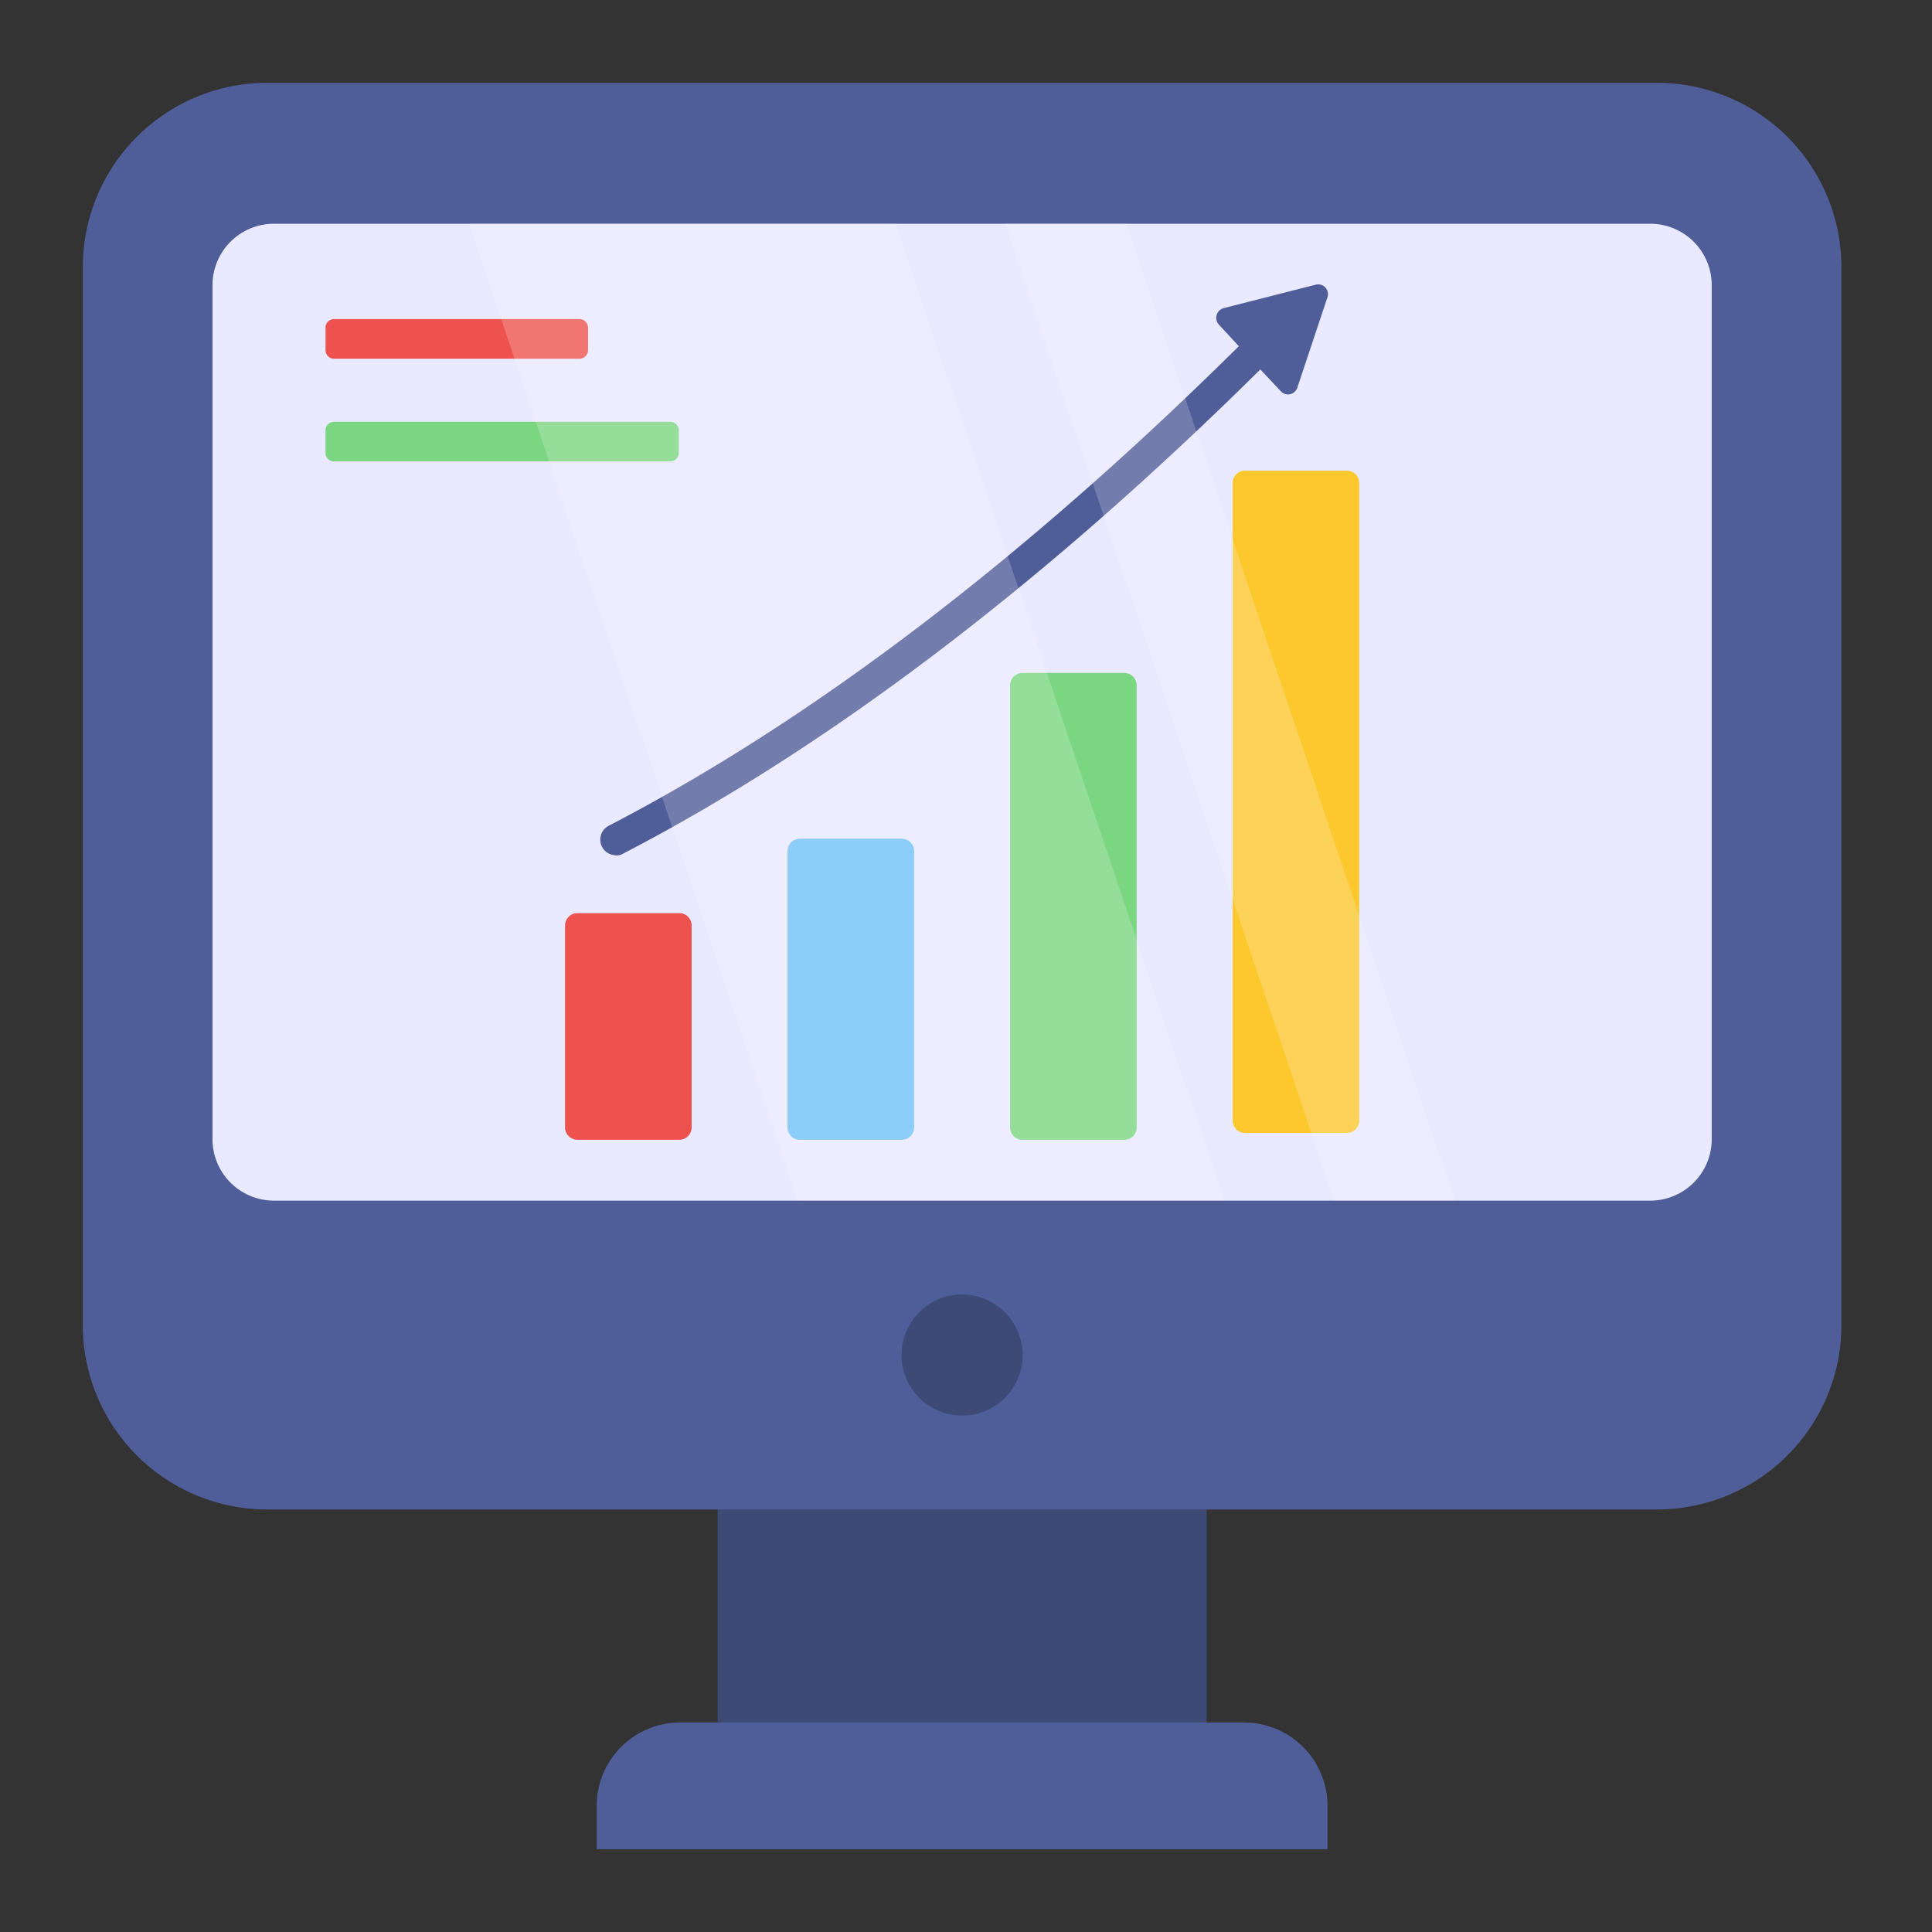 <svg xmlns="http://www.w3.org/2000/svg" width="70" height="70" viewBox="0 0 70 70">
  <rect x="0" y="0" width="70" height="70" fill="#333333" stroke="none"/>
  <g id="Group_26478" data-name="Group 26478" transform="translate(-313 -4805)">
    <rect id="Rectangle_6838" data-name="Rectangle 6838" width="70" height="70" transform="translate(313 4805)" fill="none"/>
    <g id="online-report" transform="translate(313.859 4806.001)">
      <g id="Group_26369" data-name="Group 26369">
        <g id="Group_26367" data-name="Group 26367">
          <path id="Path_24071" data-name="Path 24071" d="M25.142,52.964H42.859v9.323H25.142Z" fill="#3d4a75"/>
        </g>
        <g id="Group_26368" data-name="Group 26368">
          <path id="Path_24072" data-name="Path 24072" d="M47.24,66V64.433a3.025,3.025,0,0,0-3.025-3.025H23.784a3.025,3.025,0,0,0-3.025,3.025V66Z" fill="#4f5d99"/>
        </g>
      </g>
      <g id="Group_26370" data-name="Group 26370">
        <path id="Path_24073" data-name="Path 24073" d="M65.859,8.68V47.009a6.682,6.682,0,0,1-6.681,6.681H8.822a6.682,6.682,0,0,1-6.681-6.681V8.68A6.682,6.682,0,0,1,8.822,2H59.178A6.682,6.682,0,0,1,65.859,8.68Z" fill="#4f5d99"/>
      </g>
      <g id="Group_26371" data-name="Group 26371">
        <path id="Path_24074" data-name="Path 24074" d="M61.16,9.333V40.268A2.227,2.227,0,0,1,58.933,42.5H9.067A2.227,2.227,0,0,1,6.84,40.268V9.333A2.227,2.227,0,0,1,9.067,7.106H58.933A2.227,2.227,0,0,1,61.16,9.333Z" fill="#e9e9ff"/>
      </g>
      <g id="Group_26374" data-name="Group 26374">
        <g id="Group_26372" data-name="Group 26372">
          <path id="Path_24075" data-name="Path 24075" d="M20.447,10.872v.815a.313.313,0,0,1-.31.31H11.246a.309.309,0,0,1-.31-.31v-.815a.306.306,0,0,1,.31-.31h8.891A.309.309,0,0,1,20.447,10.872Z" fill="#ed524e"/>
        </g>
        <g id="Group_26373" data-name="Group 26373">
          <path id="Path_24076" data-name="Path 24076" d="M23.736,14.592v.815a.313.313,0,0,1-.31.31H11.246a.309.309,0,0,1-.31-.31v-.815a.306.306,0,0,1,.31-.31h12.18A.309.309,0,0,1,23.736,14.592Z" fill="#7bd681"/>
        </g>
      </g>
      <g id="Group_26375" data-name="Group 26375">
        <path id="Path_24077" data-name="Path 24077" d="M36.194,48.092A2.194,2.194,0,1,1,34,45.9,2.2,2.2,0,0,1,36.194,48.092Z" fill="#3d4a75"/>
      </g>
      <g id="Group_26390" data-name="Group 26390">
        <g id="Group_26378" data-name="Group 26378">
          <g id="Group_26377" data-name="Group 26377">
            <g id="Group_26376" data-name="Group 26376">
              <path id="Path_24078" data-name="Path 24078" d="M24.2,32.531v7.316a.448.448,0,0,1-.448.448h-3.69a.448.448,0,0,1-.448-.448V32.531a.448.448,0,0,1,.448-.448h3.69A.448.448,0,0,1,24.2,32.531Z" fill="#ed524e"/>
            </g>
          </g>
        </g>
        <g id="Group_26381" data-name="Group 26381">
          <g id="Group_26380" data-name="Group 26380">
            <g id="Group_26379" data-name="Group 26379">
              <path id="Path_24079" data-name="Path 24079" d="M32.261,29.835V39.848a.448.448,0,0,1-.448.448h-3.69a.448.448,0,0,1-.448-.448V29.835a.448.448,0,0,1,.448-.448h3.69A.448.448,0,0,1,32.261,29.835Z" fill="#70c1f9"/>
            </g>
          </g>
        </g>
        <g id="Group_26384" data-name="Group 26384">
          <g id="Group_26383" data-name="Group 26383">
            <g id="Group_26382" data-name="Group 26382">
              <path id="Path_24080" data-name="Path 24080" d="M40.325,23.829V39.848a.448.448,0,0,1-.448.448h-3.69a.448.448,0,0,1-.448-.448V23.829a.448.448,0,0,1,.448-.448h3.69A.448.448,0,0,1,40.325,23.829Z" fill="#7bd681"/>
            </g>
          </g>
        </g>
        <g id="Group_26387" data-name="Group 26387">
          <g id="Group_26386" data-name="Group 26386">
            <g id="Group_26385" data-name="Group 26385">
              <path id="Path_24081" data-name="Path 24081" d="M48.389,16.5v23.1a.448.448,0,0,1-.448.448h-3.69a.448.448,0,0,1-.448-.448V16.5a.448.448,0,0,1,.448-.448h3.69A.448.448,0,0,1,48.389,16.5Z" fill="#fdc72e"/>
            </g>
          </g>
        </g>
        <g id="Group_26389" data-name="Group 26389">
          <g id="Group_26388" data-name="Group 26388">
            <path id="Path_24082" data-name="Path 24082" d="M47.236,9.773l-1.09,3.27a.354.354,0,0,1-.6.13l-.74-.79c-7.86,7.78-15.62,13.67-23.08,17.54a.487.487,0,0,1-.26.07.13.13,0,0,1-.06-.01.565.565,0,0,1-.2-1.07c7.36-3.82,15.03-9.66,22.82-17.37l-.72-.78a.364.364,0,0,1,.17-.6l3.34-.85A.354.354,0,0,1,47.236,9.773Z" fill="#4f5d99"/>
          </g>
        </g>
      </g>
      <g id="Group_26393" data-name="Group 26393" opacity="0.2">
        <g id="Group_26391" data-name="Group 26391">
          <path id="Path_24083" data-name="Path 24083" d="M43.5,42.493H28.046L16.136,7.1H31.6Z" fill="#fff"/>
        </g>
        <g id="Group_26392" data-name="Group 26392">
          <path id="Path_24084" data-name="Path 24084" d="M51.856,42.493h-4.38L35.566,7.1h4.39Z" fill="#fff"/>
        </g>
      </g>
    </g>
  </g>
</svg>
